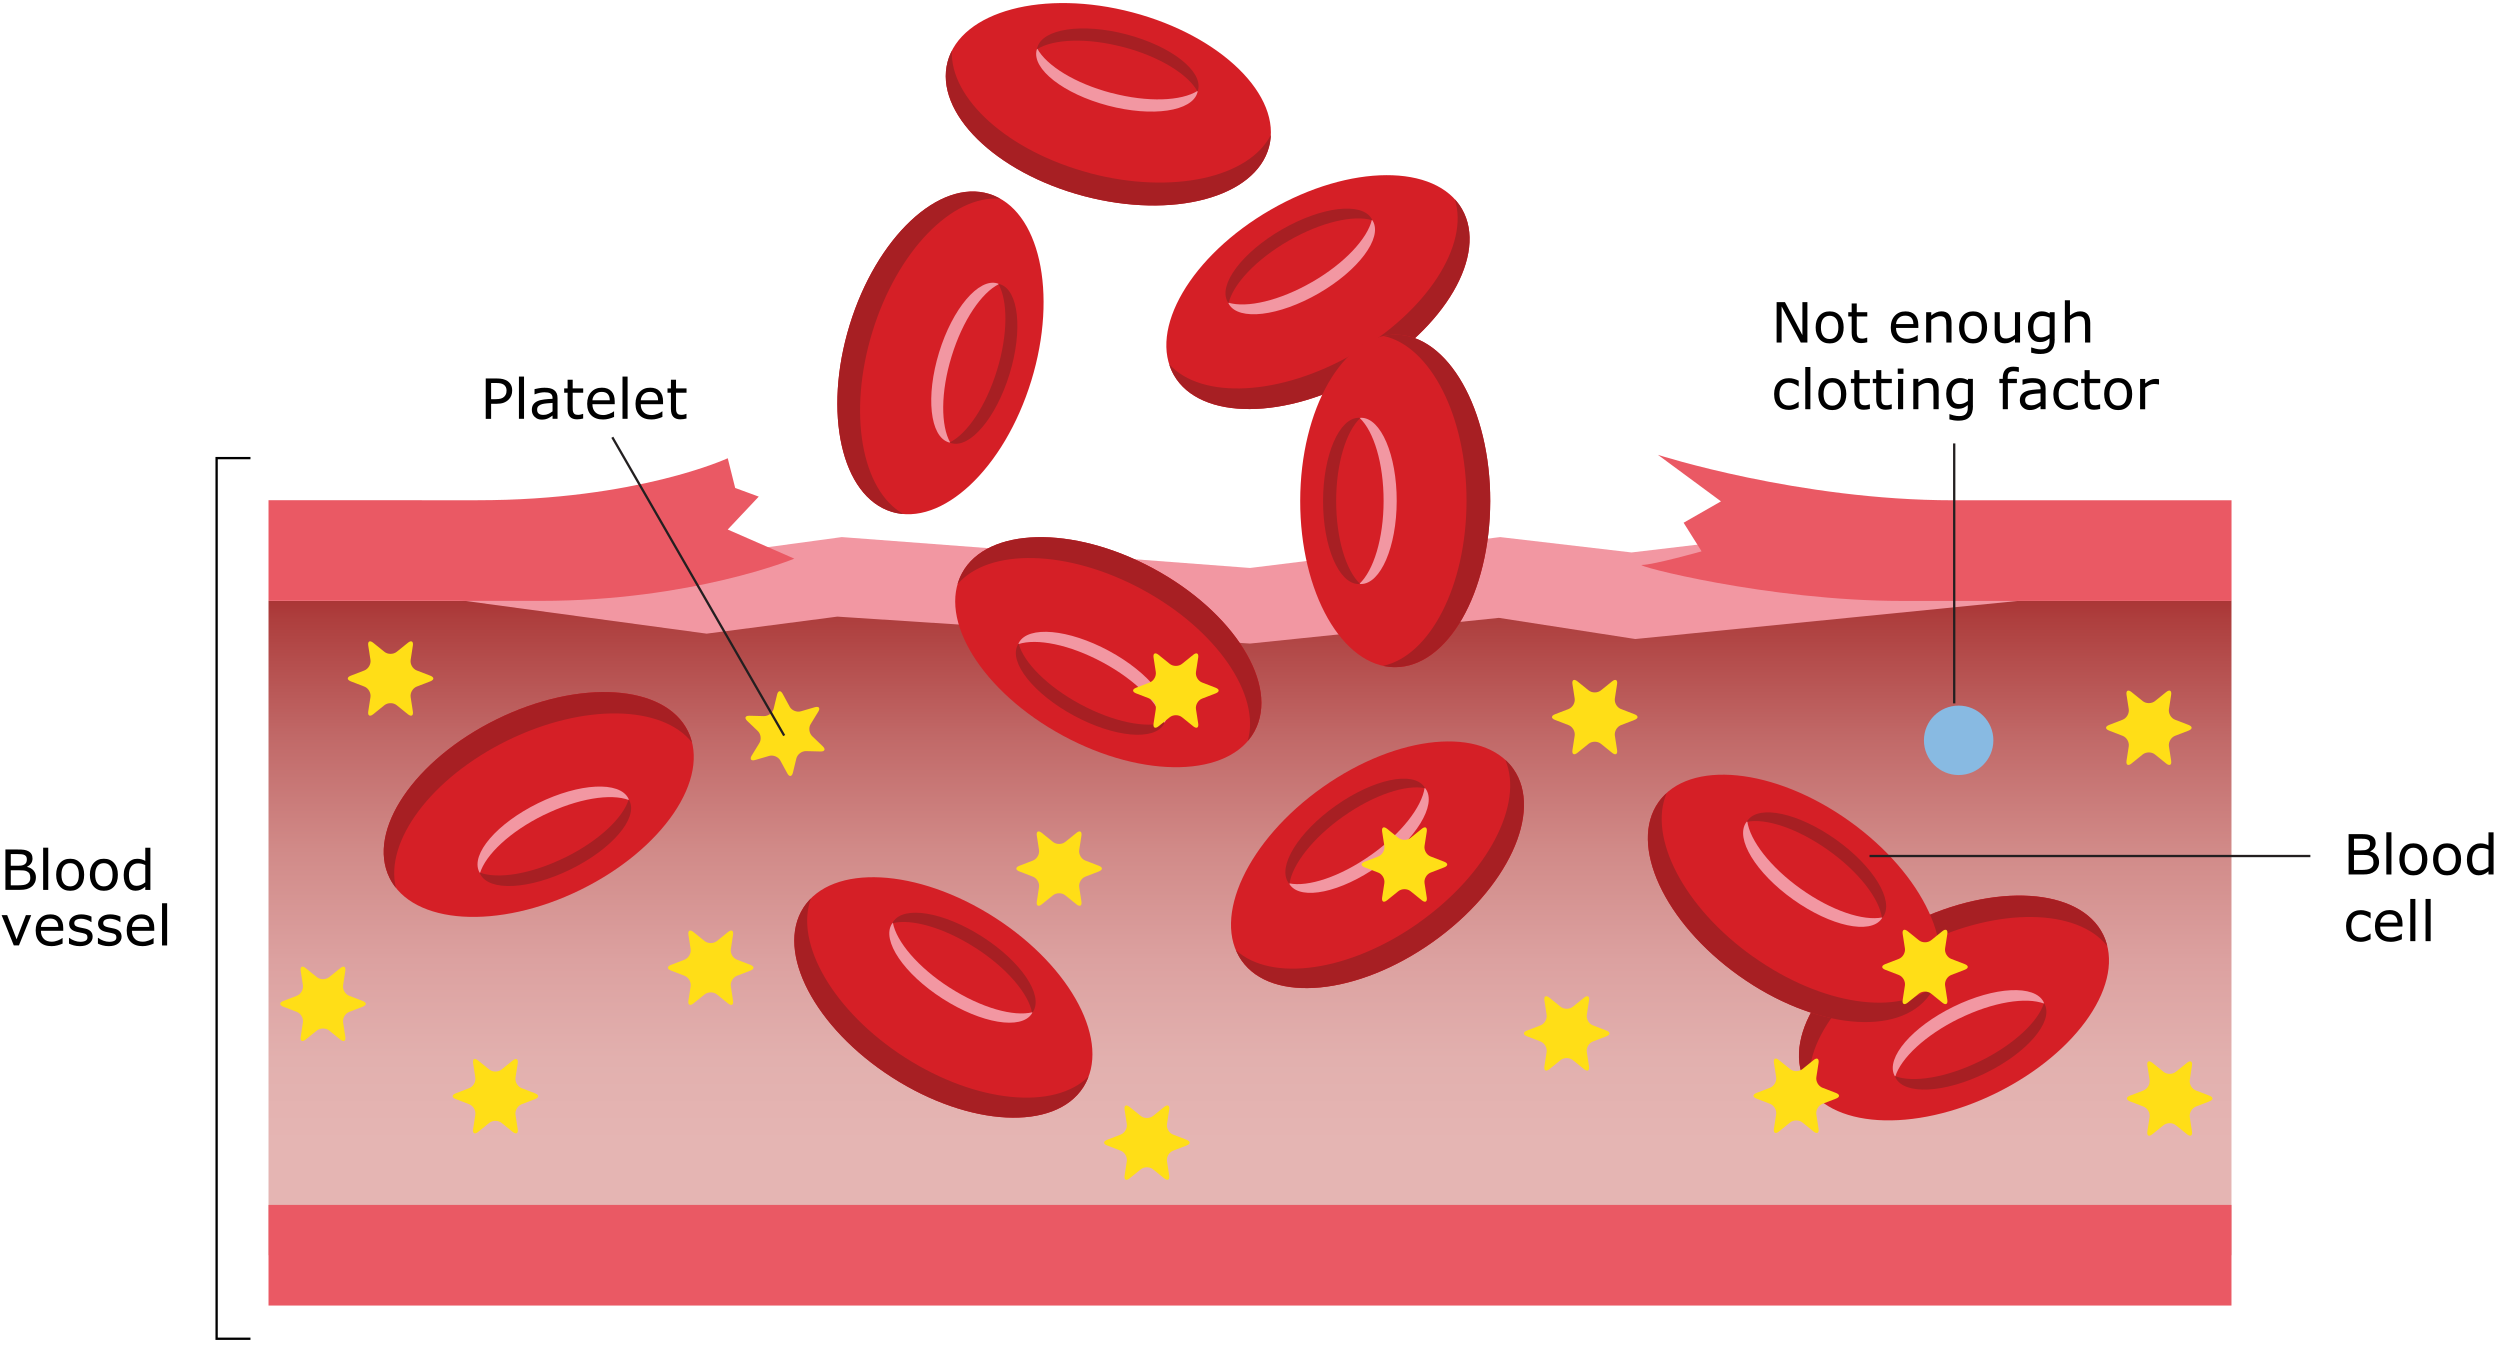 <?xml version="1.0" encoding="UTF-8"?><svg id="uuid-f29df1db-0431-4de9-861b-85aef06d7aef" xmlns="http://www.w3.org/2000/svg" xmlns:xlink="http://www.w3.org/1999/xlink" viewBox="0 0 540 292"><defs><linearGradient id="uuid-e4fbeca9-ec47-49fb-a8f5-b07a56593cc2" x1="-1394.86" y1="63.33" x2="-1394.86" y2="204.67" gradientTransform="translate(-1124.86 334.46) rotate(-180)" gradientUnits="userSpaceOnUse"><stop offset=".17" stop-color="#e5b5b3"/><stop offset=".3" stop-color="#e2b0ae"/><stop offset=".45" stop-color="#dca1a0"/><stop offset=".62" stop-color="#d18a88"/><stop offset=".79" stop-color="#c16968"/><stop offset=".97" stop-color="#ae3f3e"/><stop offset="1" stop-color="#aa3636"/></linearGradient></defs><g><path d="M390.41,73.99h-1.44l-4.14-7.81v7.81h-1.08v-8.73h1.8l3.77,7.13v-7.13h1.08v8.73Z"/><path d="M398.23,70.72c0,1.07-.27,1.91-.82,2.53-.55,.62-1.28,.93-2.2,.93s-1.66-.31-2.21-.93c-.55-.62-.82-1.46-.82-2.53s.27-1.91,.82-2.53c.54-.62,1.28-.93,2.21-.93s1.65,.31,2.2,.93,.82,1.46,.82,2.53Zm-1.14,0c0-.85-.17-1.48-.5-1.89-.33-.41-.79-.62-1.38-.62s-1.06,.21-1.39,.62c-.33,.41-.5,1.04-.5,1.89s.17,1.44,.5,1.87,.79,.64,1.39,.64,1.05-.21,1.38-.63,.5-1.04,.5-1.87Z"/><path d="M403.33,73.93c-.21,.05-.43,.1-.68,.13s-.46,.05-.65,.05c-.67,0-1.18-.18-1.52-.54-.35-.36-.52-.94-.52-1.73v-3.48h-.74v-.93h.74v-1.88h1.1v1.88h2.27v.93h-2.27v2.98c0,.34,0,.61,.02,.81s.07,.37,.16,.54c.09,.16,.2,.27,.35,.34,.15,.07,.38,.11,.69,.11,.18,0,.37-.03,.56-.08s.34-.1,.42-.13h.06v.99Z"/><path d="M414.36,70.83h-4.82c0,.4,.06,.75,.18,1.05,.12,.3,.29,.54,.5,.74,.2,.19,.44,.33,.72,.42s.59,.14,.92,.14c.45,0,.89-.09,1.35-.27s.77-.35,.96-.52h.06v1.2c-.37,.16-.75,.29-1.14,.39s-.79,.16-1.22,.16c-1.09,0-1.93-.29-2.54-.88-.61-.59-.92-1.42-.92-2.51s.29-1.92,.88-2.55c.58-.63,1.35-.94,2.31-.94,.88,0,1.56,.26,2.04,.77,.48,.52,.72,1.25,.72,2.2v.6Zm-1.07-.84c0-.58-.15-1.03-.44-1.34s-.72-.47-1.31-.47-1.06,.17-1.41,.52c-.35,.35-.55,.78-.59,1.3h3.75Z"/><path d="M421.51,73.99h-1.1v-3.73c0-.3-.02-.58-.05-.85s-.1-.47-.19-.62c-.1-.16-.24-.29-.42-.37s-.42-.12-.72-.12-.62,.07-.94,.22-.64,.34-.94,.57v4.89h-1.1v-6.55h1.1v.73c.34-.29,.7-.51,1.07-.67,.37-.16,.74-.24,1.13-.24,.71,0,1.25,.21,1.62,.64s.56,1.04,.56,1.84v4.25Z"/><path d="M429.21,70.72c0,1.07-.27,1.91-.82,2.53-.55,.62-1.28,.93-2.2,.93s-1.66-.31-2.21-.93c-.55-.62-.82-1.46-.82-2.53s.27-1.91,.82-2.53c.54-.62,1.28-.93,2.21-.93s1.65,.31,2.2,.93,.82,1.46,.82,2.53Zm-1.14,0c0-.85-.17-1.48-.5-1.89-.33-.41-.79-.62-1.38-.62s-1.06,.21-1.39,.62c-.33,.41-.5,1.04-.5,1.89s.17,1.44,.5,1.87,.79,.64,1.39,.64,1.05-.21,1.38-.63,.5-1.04,.5-1.87Z"/><path d="M436.34,73.99h-1.1v-.73c-.37,.29-.73,.52-1.07,.67-.34,.16-.72,.23-1.13,.23-.69,0-1.22-.21-1.61-.63-.38-.42-.58-1.04-.58-1.85v-4.25h1.1v3.73c0,.33,.02,.62,.05,.85s.1,.44,.2,.61c.11,.17,.24,.3,.41,.38s.41,.12,.73,.12c.29,0,.6-.07,.94-.22,.34-.15,.65-.34,.95-.57v-4.89h1.1v6.55Z"/><path d="M443.82,73.24c0,1.11-.25,1.92-.76,2.44s-1.28,.78-2.33,.78c-.35,0-.69-.02-1.02-.07s-.66-.12-.98-.21v-1.13h.06c.18,.07,.47,.16,.86,.26s.78,.16,1.17,.16,.69-.04,.93-.13c.25-.09,.44-.21,.57-.38,.14-.15,.23-.34,.29-.55s.09-.46,.09-.72v-.6c-.33,.27-.65,.46-.95,.6-.3,.13-.69,.2-1.16,.2-.78,0-1.4-.28-1.86-.85-.46-.56-.69-1.36-.69-2.39,0-.56,.08-1.05,.24-1.46,.16-.41,.37-.76,.65-1.06,.25-.28,.56-.49,.93-.65,.36-.15,.72-.23,1.08-.23,.38,0,.7,.04,.95,.11,.26,.08,.53,.19,.81,.35l.07-.28h1.03v5.8Zm-1.1-1.05v-3.57c-.29-.13-.57-.23-.82-.28-.25-.06-.5-.08-.75-.08-.61,0-1.08,.2-1.43,.61-.35,.41-.52,1-.52,1.77s.13,1.29,.39,1.67,.69,.57,1.28,.57c.32,0,.64-.06,.96-.18,.32-.12,.62-.29,.89-.5Z"/><path d="M451.47,73.99h-1.1v-3.73c0-.3-.02-.58-.05-.85s-.1-.47-.19-.62c-.1-.16-.24-.29-.42-.37s-.42-.12-.72-.12-.62,.07-.94,.22-.64,.34-.94,.57v4.89h-1.1v-9.12h1.1v3.3c.34-.29,.7-.51,1.07-.67,.37-.16,.74-.24,1.13-.24,.71,0,1.25,.21,1.62,.64s.56,1.04,.56,1.84v4.25Z"/><path d="M388.51,87.98c-.37,.18-.72,.31-1.05,.41s-.68,.15-1.05,.15c-.47,0-.91-.07-1.3-.21s-.73-.35-1.01-.63c-.29-.28-.51-.64-.66-1.07s-.23-.93-.23-1.51c0-1.07,.29-1.91,.88-2.52,.59-.61,1.36-.91,2.33-.91,.38,0,.74,.05,1.11,.16s.69,.23,.99,.39v1.23h-.06c-.34-.26-.68-.46-1.04-.6s-.71-.21-1.05-.21c-.62,0-1.12,.21-1.48,.63-.36,.42-.54,1.04-.54,1.85s.18,1.4,.53,1.82,.85,.64,1.49,.64c.22,0,.45-.03,.68-.09,.23-.06,.44-.13,.62-.23,.16-.08,.31-.17,.45-.26s.25-.17,.33-.24h.06v1.21Z"/><path d="M391.04,88.39h-1.1v-9.12h1.1v9.12Z"/><path d="M398.8,85.12c0,1.07-.27,1.91-.82,2.53-.55,.62-1.28,.93-2.2,.93s-1.66-.31-2.21-.93c-.55-.62-.82-1.46-.82-2.53s.27-1.91,.82-2.53c.54-.62,1.28-.93,2.21-.93s1.65,.31,2.2,.93,.82,1.46,.82,2.53Zm-1.14,0c0-.85-.17-1.48-.5-1.89-.33-.41-.79-.62-1.38-.62s-1.06,.21-1.39,.62c-.33,.41-.5,1.04-.5,1.89s.17,1.44,.5,1.87,.79,.64,1.39,.64,1.05-.21,1.38-.63,.5-1.04,.5-1.87Z"/><path d="M403.9,88.33c-.21,.05-.43,.1-.68,.13s-.46,.05-.65,.05c-.67,0-1.18-.18-1.52-.54-.35-.36-.52-.94-.52-1.73v-3.48h-.74v-.93h.74v-1.88h1.1v1.88h2.27v.93h-2.27v2.98c0,.34,0,.61,.02,.81s.07,.37,.16,.54c.09,.16,.2,.27,.35,.34,.15,.07,.38,.11,.69,.11,.18,0,.37-.03,.56-.08s.34-.1,.42-.13h.06v.99Z"/><path d="M408.63,88.33c-.21,.05-.43,.1-.68,.13s-.46,.05-.65,.05c-.67,0-1.18-.18-1.52-.54-.35-.36-.52-.94-.52-1.73v-3.48h-.74v-.93h.74v-1.88h1.1v1.88h2.27v.93h-2.27v2.98c0,.34,0,.61,.02,.81s.07,.37,.16,.54c.09,.16,.2,.27,.35,.34,.15,.07,.38,.11,.69,.11,.18,0,.37-.03,.56-.08s.34-.1,.42-.13h.06v.99Z"/><path d="M411.15,80.75h-1.24v-1.14h1.24v1.14Zm-.07,7.64h-1.1v-6.55h1.1v6.55Z"/><path d="M418.73,88.39h-1.1v-3.73c0-.3-.02-.58-.05-.85s-.1-.47-.19-.62c-.1-.16-.24-.29-.42-.37s-.42-.12-.72-.12-.62,.07-.94,.22-.64,.34-.94,.57v4.89h-1.1v-6.55h1.1v.73c.34-.29,.7-.51,1.07-.67,.37-.16,.74-.24,1.13-.24,.71,0,1.25,.21,1.62,.64s.56,1.04,.56,1.84v4.25Z"/><path d="M426.16,87.65c0,1.11-.25,1.92-.76,2.44s-1.28,.78-2.33,.78c-.35,0-.69-.02-1.02-.07s-.66-.12-.98-.21v-1.13h.06c.18,.07,.47,.16,.86,.26s.78,.16,1.17,.16,.69-.04,.93-.13c.25-.09,.44-.21,.57-.38,.14-.15,.23-.34,.29-.55s.09-.46,.09-.72v-.6c-.33,.27-.65,.46-.95,.6-.3,.13-.69,.2-1.16,.2-.78,0-1.4-.28-1.86-.85-.46-.56-.69-1.36-.69-2.39,0-.56,.08-1.05,.24-1.46,.16-.41,.37-.76,.65-1.06,.25-.28,.56-.49,.93-.65,.36-.15,.72-.23,1.08-.23,.38,0,.7,.04,.95,.11,.26,.08,.53,.19,.81,.35l.07-.28h1.03v5.8Zm-1.1-1.05v-3.57c-.29-.13-.57-.23-.82-.28-.25-.06-.5-.08-.75-.08-.61,0-1.08,.2-1.43,.61-.35,.41-.52,1-.52,1.77s.13,1.29,.39,1.67,.69,.57,1.28,.57c.32,0,.64-.06,.96-.18,.32-.12,.62-.29,.89-.5Z"/><path d="M436.07,80.34h-.06c-.12-.04-.28-.07-.48-.11s-.37-.06-.52-.06c-.47,0-.82,.1-1.03,.31-.21,.21-.32,.59-.32,1.13v.22h1.99v.93h-1.95v5.62h-1.1v-5.62h-.74v-.93h.74v-.22c0-.78,.19-1.37,.58-1.79,.39-.42,.95-.62,1.68-.62,.25,0,.47,.01,.67,.04s.38,.05,.54,.08v1.01Z"/><path d="M441.86,88.39h-1.1v-.7c-.1,.07-.23,.16-.4,.28s-.33,.21-.48,.28c-.18,.09-.39,.17-.63,.23s-.52,.09-.84,.09c-.59,0-1.09-.2-1.5-.59-.41-.39-.62-.89-.62-1.49,0-.5,.11-.9,.32-1.2s.52-.55,.91-.72c.4-.18,.88-.29,1.44-.36s1.16-.11,1.8-.14v-.17c0-.25-.04-.46-.13-.62-.09-.16-.21-.29-.38-.39-.16-.09-.34-.15-.56-.18s-.45-.05-.69-.05c-.29,0-.61,.04-.97,.11s-.72,.19-1.1,.33h-.06v-1.12c.21-.06,.53-.12,.93-.19s.81-.11,1.2-.11c.46,0,.86,.04,1.21,.11,.34,.08,.64,.21,.89,.39,.25,.18,.43,.41,.56,.7s.19,.64,.19,1.06v4.44Zm-1.1-1.61v-1.82c-.34,.02-.73,.05-1.19,.09s-.82,.1-1.08,.17c-.32,.09-.57,.23-.77,.42s-.29,.45-.29,.78c0,.38,.11,.66,.34,.85s.57,.28,1.04,.28c.39,0,.74-.08,1.06-.23,.32-.15,.62-.33,.89-.54Z"/><path d="M448.82,87.98c-.37,.18-.72,.31-1.05,.41s-.68,.15-1.05,.15c-.47,0-.91-.07-1.3-.21s-.73-.35-1.01-.63c-.29-.28-.51-.64-.66-1.07s-.23-.93-.23-1.51c0-1.07,.29-1.91,.88-2.52,.59-.61,1.36-.91,2.33-.91,.38,0,.74,.05,1.11,.16s.69,.23,.99,.39v1.23h-.06c-.34-.26-.68-.46-1.04-.6s-.71-.21-1.05-.21c-.62,0-1.12,.21-1.48,.63-.36,.42-.54,1.04-.54,1.85s.18,1.4,.53,1.82,.85,.64,1.49,.64c.22,0,.45-.03,.68-.09,.23-.06,.44-.13,.62-.23,.16-.08,.31-.17,.45-.26s.25-.17,.33-.24h.06v1.21Z"/><path d="M453.64,88.33c-.21,.05-.43,.1-.68,.13s-.46,.05-.65,.05c-.67,0-1.18-.18-1.52-.54-.35-.36-.52-.94-.52-1.73v-3.48h-.74v-.93h.74v-1.88h1.1v1.88h2.27v.93h-2.27v2.98c0,.34,0,.61,.02,.81s.07,.37,.16,.54c.09,.16,.2,.27,.35,.34,.15,.07,.38,.11,.69,.11,.18,0,.37-.03,.56-.08s.34-.1,.42-.13h.06v.99Z"/><path d="M460.55,85.12c0,1.07-.27,1.91-.82,2.53-.55,.62-1.28,.93-2.2,.93s-1.66-.31-2.21-.93c-.55-.62-.82-1.46-.82-2.53s.27-1.91,.82-2.53c.54-.62,1.28-.93,2.21-.93s1.65,.31,2.2,.93,.82,1.46,.82,2.53Zm-1.14,0c0-.85-.17-1.48-.5-1.89-.33-.41-.79-.62-1.38-.62s-1.06,.21-1.39,.62c-.33,.41-.5,1.04-.5,1.89s.17,1.44,.5,1.87,.79,.64,1.39,.64,1.05-.21,1.38-.63,.5-1.04,.5-1.87Z"/><path d="M466.34,83.05h-.06c-.16-.04-.32-.07-.48-.08s-.34-.03-.55-.03c-.34,0-.67,.08-.98,.23s-.62,.35-.91,.58v4.65h-1.1v-6.55h1.1v.97c.44-.35,.82-.6,1.16-.75,.33-.15,.67-.22,1.02-.22,.19,0,.33,0,.42,.01,.09,0,.21,.03,.39,.06v1.13Z"/></g><polygon points="58 129.79 105.77 129.79 153.71 136.46 180.87 132.53 271.27 135.4 323.22 129.79 352.41 135.13 415.57 129.79 482 129.79 482 271.13 58 271.13 58 129.79" fill="url(#uuid-e4fbeca9-ec47-49fb-a8f5-b07a56593cc2)"/><polygon points="86.49 127.9 152.64 136.87 180.87 133.19 270 139.01 323.76 133.46 353.22 138.03 435.97 129.79 408.84 112.64 352.41 119.33 324.03 116.01 270 122.68 181.83 116.01 149.47 120.41 97.47 111.02 86.49 127.9" fill="#f297a2"/><rect x="58" y="260.26" width="424" height="21.74" transform="translate(540 542.26) rotate(-180)" fill="#ea5964"/><circle cx="423.07" cy="159.91" r="7.5" fill="#88bae2"/><g><ellipse cx="203.77" cy="215.46" rx="20.52" ry="35.91" transform="translate(-87.61 270.62) rotate(-57.32)" fill="#d51f26"/><path d="M205.13,213.34c-6.84-4.39-11.52-9.95-12.27-14.05-.07,.09-.15,.17-.21,.26-2.29,3.58,2.61,10.82,10.96,16.17,8.35,5.35,16.97,6.8,19.27,3.22,.06-.09,.1-.2,.15-.3-4.04,1.02-11.05-.91-17.89-5.3Z" fill="#f297a2"/><path d="M210.66,204.71c6.84,4.39,11.52,9.95,12.27,14.05,.07-.09,.15-.17,.21-.26,2.29-3.58-2.61-10.82-10.96-16.17s-16.97-6.8-19.27-3.22c-.06,.09-.1,.2-.15,.3,4.04-1.02,11.05,.91,17.89,5.3Z" fill="#a71f23"/><path d="M195.46,228.41c-15.41-9.89-23.89-24.64-20.29-34.35-.61,.61-1.16,1.27-1.63,2-6.12,9.54,2.45,25.95,19.14,36.66,16.69,10.71,35.19,11.66,41.31,2.12,.47-.73,.84-1.51,1.14-2.32-7.33,7.33-24.27,5.77-39.68-4.12Z" fill="#a71f23"/></g><g><ellipse cx="422.06" cy="217.75" rx="35.91" ry="20.52" transform="translate(-52.77 208.27) rotate(-26.15)" fill="#d51f26"/><path d="M423.17,220.01c7.29-3.58,14.47-4.71,18.37-3.23-.04-.11-.06-.22-.11-.32-1.87-3.82-10.61-3.37-19.51,1-8.9,4.37-14.6,11.01-12.73,14.82,.05,.1,.12,.19,.18,.28,1.22-3.99,6.5-8.98,13.79-12.56Z" fill="#f297a2"/><path d="M427.69,229.21c-7.29,3.58-14.47,4.71-18.37,3.23,.04,.11,.06,.22,.11,.32,1.87,3.82,10.61,3.37,19.51-1,8.9-4.37,14.6-11.01,12.73-14.82-.05-.1-.12-.19-.18-.28-1.22,3.99-6.5,8.98-13.79,12.56Z" fill="#a71f23"/><path d="M415.28,203.93c16.44-8.07,33.45-7.69,39.89,.42-.21-.84-.49-1.65-.87-2.43-4.99-10.17-23.48-11.34-41.28-2.6-17.8,8.74-28.19,24.07-23.19,34.25,.38,.78,.85,1.5,1.39,2.18-2.48-10.06,7.63-23.75,24.06-31.82Z" fill="#a71f23"/></g><g><ellipse cx="116.36" cy="173.78" rx="35.91" ry="20.52" transform="translate(-64.67 69.06) rotate(-26.15)" fill="#d51f26"/><path d="M117.48,176.04c7.29-3.58,14.47-4.71,18.37-3.23-.04-.11-.06-.22-.11-.32-1.87-3.82-10.61-3.37-19.51,1-8.9,4.37-14.6,11.01-12.73,14.82,.05,.1,.12,.19,.18,.28,1.22-3.99,6.5-8.98,13.79-12.56Z" fill="#f297a2"/><path d="M121.99,185.24c-7.29,3.58-14.47,4.71-18.37,3.23,.04,.11,.06,.22,.11,.32,1.87,3.82,10.61,3.37,19.51-1,8.9-4.37,14.6-11.01,12.73-14.82-.05-.1-.12-.19-.18-.28-1.22,3.99-6.5,8.98-13.79,12.56Z" fill="#a71f23"/><path d="M109.58,159.96c16.44-8.07,33.45-7.69,39.89,.42-.21-.84-.49-1.65-.87-2.43-4.99-10.17-23.48-11.34-41.28-2.6-17.8,8.74-28.19,24.07-23.19,34.25,.38,.78,.85,1.5,1.39,2.18-2.48-10.06,7.63-23.75,24.06-31.82Z" fill="#a71f23"/></g><g><ellipse cx="203.14" cy="76.22" rx="35.91" ry="20.52" transform="translate(70.65 248.04) rotate(-72.93)" fill="#d51f26"/><path d="M205.55,76.96c2.38-7.77,6.48-13.77,10.23-15.6-.1-.04-.2-.1-.31-.14-4.06-1.25-9.72,5.43-12.63,14.91-2.91,9.48-1.98,18.18,2.09,19.42,.11,.03,.22,.04,.33,.06-2.07-3.62-2.1-10.89,.29-18.65Z" fill="#f297a2"/><path d="M215.35,79.97c-2.38,7.77-6.48,13.77-10.23,15.6,.1,.04,.2,.1,.31,.14,4.06,1.25,9.72-5.43,12.63-14.91s1.98-18.18-2.09-19.42c-.11-.03-.22-.04-.33-.06,2.07,3.62,2.1,10.89-.29,18.65Z" fill="#a71f23"/><path d="M188.43,71.7c5.37-17.51,17.3-29.64,27.62-28.78-.75-.42-1.54-.77-2.37-1.03-10.83-3.33-24.34,9.35-30.16,28.31-5.82,18.96-1.76,37.03,9.08,40.35,.83,.26,1.68,.41,2.54,.48-9.03-5.08-12.08-21.82-6.71-39.32Z" fill="#a71f23"/></g><g><ellipse cx="284.68" cy="63.09" rx="35.91" ry="20.52" transform="translate(6.6 150.8) rotate(-30)" fill="#d51f26"/><path d="M283.42,60.91c-7.04,4.06-14.12,5.67-18.12,4.46,.05,.1,.08,.21,.13,.31,2.13,3.68,10.81,2.64,19.4-2.31,8.59-4.96,13.83-11.96,11.7-15.64-.06-.1-.14-.18-.2-.27-.95,4.06-5.88,9.4-12.92,13.46Z" fill="#f297a2"/><path d="M278.29,52.03c7.04-4.06,14.12-5.67,18.12-4.46-.05-.1-.08-.21-.13-.31-2.13-3.68-10.81-2.64-19.4,2.31-8.59,4.96-13.83,11.96-11.7,15.64,.06,.1,.14,.18,.2,.27,.95-4.06,5.88-9.4,12.92-13.46Z" fill="#a71f23"/><path d="M292.37,76.42c-15.86,9.16-32.85,9.92-39.83,2.26,.26,.82,.6,1.61,1.03,2.37,5.67,9.81,24.19,9.73,41.36-.19,17.18-9.92,26.51-25.91,20.84-35.73-.43-.75-.95-1.44-1.53-2.08,3.15,9.87-6.01,24.21-21.87,33.36Z" fill="#a71f23"/></g><g><ellipse cx="387.53" cy="194.07" rx="20.52" ry="35.91" transform="translate(4.66 397.17) rotate(-54.55)" fill="#d51f26"/><path d="M388.99,192.01c-6.62-4.71-11.02-10.49-11.58-14.63-.07,.08-.16,.16-.23,.25-2.47,3.46,2.08,10.93,10.16,16.68,8.08,5.75,16.63,7.61,19.09,4.15,.07-.09,.11-.2,.16-.3-4.09,.83-10.99-1.44-17.61-6.16Z" fill="#f297a2"/><path d="M394.93,183.66c6.62,4.71,11.02,10.49,11.58,14.63,.07-.08,.16-.16,.23-.25,2.47-3.46-2.08-10.93-10.16-16.68-8.08-5.75-16.63-7.61-19.09-4.15-.07,.09-.11,.2-.16,.3,4.09-.83,10.99,1.44,17.61,6.16Z" fill="#a71f23"/><path d="M378.6,206.6c-14.92-10.62-22.67-25.76-18.6-35.29-.64,.58-1.22,1.21-1.72,1.92-6.57,9.23,1.19,26.04,17.35,37.55,16.16,11.5,34.58,13.35,41.16,4.11,.5-.71,.91-1.47,1.25-2.26-7.67,6.96-24.52,4.59-39.43-6.04Z" fill="#a71f23"/></g><g><ellipse cx="297.54" cy="186.77" rx="35.91" ry="20.52" transform="translate(-53.25 205.81) rotate(-35.22)" fill="#d51f26"/><path d="M296.08,184.71c-6.64,4.69-13.55,6.93-17.63,6.09,.06,.1,.1,.2,.16,.3,2.45,3.47,11.01,1.65,19.11-4.07,8.1-5.72,12.68-13.17,10.23-16.64-.07-.09-.15-.17-.23-.25-.57,4.13-5,9.89-11.64,14.58Z" fill="#f297a2"/><path d="M290.17,176.34c6.64-4.69,13.55-6.93,17.63-6.09-.06-.1-.1-.2-.16-.3-2.45-3.47-11.01-1.65-19.11,4.07s-12.68,13.17-10.23,16.64c.07,.09,.15,.17,.23,.25,.57-4.13,5-9.89,11.64-14.58Z" fill="#a71f23"/><path d="M306.42,199.35c-14.96,10.56-31.81,12.87-39.46,5.88,.34,.79,.74,1.55,1.24,2.26,6.54,9.26,24.97,7.49,41.17-3.95,16.2-11.44,24.04-28.22,17.5-37.48-.5-.71-1.08-1.35-1.72-1.93,4.03,9.54-3.78,24.65-18.74,35.21Z" fill="#a71f23"/></g><g><ellipse cx="239.4" cy="22.52" rx="20.52" ry="35.91" transform="translate(156.51 248.24) rotate(-75.21)" fill="#d51f26"/><path d="M240.04,20.08c-7.86-2.07-14.02-5.93-16-9.6-.04,.11-.09,.2-.12,.31-1.08,4.11,5.81,9.49,15.4,12.02,9.59,2.53,18.24,1.25,19.33-2.86,.03-.11,.03-.22,.05-.33-3.53,2.22-10.79,2.53-18.65,.45Z" fill="#f297a2"/><path d="M242.66,10.17c7.86,2.07,14.02,5.93,16,9.6,.04-.11,.09-.2,.12-.31,1.08-4.11-5.81-9.49-15.4-12.02s-18.24-1.25-19.33,2.86c-.03,.11-.03,.22-.05,.33,3.53-2.22,10.79-2.53,18.65-.45Z" fill="#a71f23"/><path d="M235.47,37.4c-17.71-4.67-30.31-16.1-29.86-26.45-.39,.77-.71,1.57-.93,2.41-2.89,10.96,10.31,23.95,29.48,29.01,19.18,5.06,37.07,.28,39.96-10.67,.22-.84,.34-1.69,.38-2.55-4.72,9.22-21.32,12.94-39.03,8.27Z" fill="#a71f23"/></g><g><ellipse cx="301.38" cy="108.21" rx="35.91" ry="20.52" transform="translate(192.68 409.41) rotate(-89.91)" fill="#d51f26"/><path d="M298.86,108.2c-.01,8.13-2.18,15.06-5.23,17.91,.11,.01,.22,.04,.33,.04,4.25,0,7.71-8.03,7.73-17.94,.02-9.92-3.42-17.96-7.67-17.97-.11,0-.22,.03-.33,.04,3.04,2.86,5.18,9.8,5.17,17.93Z" fill="#f297a2"/><path d="M288.61,108.19c.01-8.13,2.18-15.06,5.23-17.91-.11-.01-.22-.04-.33-.04-4.25,0-7.71,8.03-7.73,17.94-.02,9.92,3.42,17.96,7.67,17.97,.11,0,.22-.03,.33-.04-3.04-2.86-5.18-9.8-5.17-17.93Z" fill="#a71f23"/><path d="M316.77,108.23c-.03,18.31-7.89,33.4-18.01,35.59,.84,.19,1.7,.29,2.56,.29,11.33,.02,20.55-16.04,20.58-35.88,.03-19.83-9.13-35.93-20.46-35.95-.87,0-1.72,.1-2.57,.29,10.12,2.23,17.93,17.34,17.9,35.65Z" fill="#a71f23"/></g><g><ellipse cx="239.39" cy="140.86" rx="20.52" ry="35.91" transform="translate(1.68 284.54) rotate(-61.62)" fill="#d51f26"/><path d="M238.19,143.08c7.15,3.86,12.23,9.05,13.29,13.09,.06-.09,.14-.18,.19-.28,2.02-3.74-3.42-10.59-12.14-15.3-8.73-4.71-17.44-5.5-19.46-1.76-.05,.1-.08,.21-.12,.31,3.96-1.32,11.09,.08,18.23,3.94Z" fill="#f297a2"/><path d="M233.32,152.1c-7.15-3.86-12.23-9.05-13.29-13.09-.06,.09-.14,.18-.19,.28-2.02,3.74,3.42,10.59,12.14,15.3,8.73,4.71,17.44,5.5,19.46,1.76,.05-.1,.08-.21,.12-.31-3.96,1.32-11.09-.08-18.23-3.94Z" fill="#a71f23"/><path d="M246.7,127.32c16.11,8.7,25.67,22.77,22.81,32.73,.56-.65,1.06-1.35,1.47-2.12,5.39-9.97-4.39-25.7-21.84-35.12-17.45-9.43-35.96-8.98-41.35,.99-.41,.76-.73,1.57-.96,2.39,6.76-7.86,23.76-7.57,39.88,1.13Z" fill="#a71f23"/></g><path d="M157.19,98.98s-19.55,9.07-54.04,9.07H58v21.74h58.77c32.71,0,54.8-9.12,54.8-9.12l-14.38-6.29,6.7-7.11-5.09-1.87-1.61-6.43Z" fill="#ea5964"/><path d="M358.09,98.23l13.64,10.06-8.07,4.62,3.88,6.18s-10.44,2.93-12.85,2.93,27.2,7.78,56.12,7.78h71.2v-21.74h-60.13c-33.3,0-63.78-9.82-63.78-9.82Z" fill="#ea5964"/><path d="M170.56,152.63c.44,.82,1.54,1.27,2.43,1.01l3.01-.88c.89-.26,1.23,.18,.74,.97l-1.64,2.68c-.49,.79-.33,1.97,.34,2.61l2.27,2.17c.67,.64,.46,1.15-.47,1.13l-3.14-.08c-.93-.02-1.87,.7-2.09,1.6l-.74,3.05c-.22,.9-.77,.98-1.21,.16l-1.5-2.76c-.44-.82-1.54-1.27-2.43-1.01l-3.01,.88c-.89,.26-1.23-.18-.74-.97l1.64-2.68c.49-.79,.33-1.97-.34-2.61l-2.27-2.17c-.67-.64-.46-1.15,.47-1.13l3.14,.08c.93,.02,1.87-.7,2.09-1.6l.74-3.05c.22-.9,.77-.98,1.21-.16l1.5,2.76Z" fill="#ffde17"/><path d="M337.09,217.46c.72,.58,1.91,.58,2.64,0l2.44-1.97c.72-.58,1.2-.31,1.06,.61l-.48,3.1c-.14,.92,.45,1.95,1.32,2.28l2.93,1.13c.87,.34,.87,.88,0,1.22l-2.93,1.13c-.87,.34-1.46,1.36-1.32,2.28l.48,3.1c.14,.92-.33,1.19-1.06,.61l-2.44-1.97c-.72-.58-1.91-.58-2.64,0l-2.44,1.97c-.72,.58-1.2,.31-1.06-.61l.48-3.1c.14-.92-.45-1.95-1.32-2.28l-2.93-1.13c-.87-.34-.87-.88,0-1.22l2.93-1.13c.87-.34,1.46-1.36,1.32-2.28l-.48-3.1c-.14-.92,.33-1.19,1.06-.61l2.44,1.97Z" fill="#ffde17"/><path d="M152.2,203.27c.72,.58,1.91,.58,2.64,0l2.44-1.97c.72-.58,1.2-.31,1.06,.61l-.48,3.1c-.14,.92,.45,1.95,1.32,2.28l2.93,1.13c.87,.34,.87,.88,0,1.22l-2.93,1.13c-.87,.34-1.46,1.36-1.32,2.28l.48,3.1c.14,.92-.33,1.19-1.06,.61l-2.44-1.97c-.72-.58-1.91-.58-2.64,0l-2.44,1.97c-.72,.58-1.2,.31-1.06-.61l.48-3.1c.14-.92-.45-1.95-1.32-2.28l-2.93-1.13c-.87-.34-.87-.88,0-1.22l2.93-1.13c.87-.34,1.46-1.36,1.32-2.28l-.48-3.1c-.14-.92,.33-1.19,1.06-.61l2.44,1.97Z" fill="#ffde17"/><path d="M414.48,203.1c.72,.58,1.91,.58,2.64,0l2.44-1.97c.72-.58,1.2-.31,1.06,.61l-.48,3.1c-.14,.92,.45,1.95,1.32,2.28l2.93,1.13c.87,.34,.87,.88,0,1.22l-2.93,1.13c-.87,.34-1.46,1.36-1.32,2.28l.48,3.1c.14,.92-.33,1.19-1.06,.61l-2.44-1.97c-.72-.58-1.91-.58-2.64,0l-2.44,1.97c-.72,.58-1.2,.31-1.06-.61l.48-3.1c.14-.92-.45-1.95-1.32-2.28l-2.93-1.13c-.87-.34-.87-.88,0-1.22l2.93-1.13c.87-.34,1.46-1.36,1.32-2.28l-.48-3.1c-.14-.92,.33-1.19,1.06-.61l2.44,1.97Z" fill="#ffde17"/><path d="M386.67,230.93c.72,.58,1.91,.58,2.64,0l2.44-1.97c.72-.58,1.2-.31,1.06,.61l-.48,3.1c-.14,.92,.45,1.95,1.32,2.28l2.93,1.13c.87,.34,.87,.88,0,1.22l-2.93,1.13c-.87,.34-1.46,1.36-1.32,2.28l.48,3.1c.14,.92-.33,1.19-1.06,.61l-2.44-1.97c-.72-.58-1.91-.58-2.64,0l-2.44,1.97c-.72,.58-1.2,.31-1.06-.61l.48-3.1c.14-.92-.45-1.95-1.32-2.28l-2.93-1.13c-.87-.34-.87-.88,0-1.22l2.93-1.13c.87-.34,1.46-1.36,1.32-2.28l-.48-3.1c-.14-.92,.33-1.19,1.06-.61l2.44,1.97Z" fill="#ffde17"/><path d="M302.04,180.98c.72,.58,1.91,.58,2.64,0l2.44-1.97c.72-.58,1.2-.31,1.06,.61l-.48,3.1c-.14,.92,.45,1.95,1.32,2.28l2.93,1.13c.87,.34,.87,.88,0,1.22l-2.93,1.13c-.87,.34-1.46,1.36-1.32,2.28l.48,3.1c.14,.92-.33,1.19-1.06,.61l-2.44-1.97c-.72-.58-1.91-.58-2.64,0l-2.44,1.97c-.72,.58-1.2,.31-1.06-.61l.48-3.1c.14-.92-.45-1.95-1.32-2.28l-2.93-1.13c-.87-.34-.87-.88,0-1.22l2.93-1.13c.87-.34,1.46-1.36,1.32-2.28l-.48-3.1c-.14-.92,.33-1.19,1.06-.61l2.44,1.97Z" fill="#ffde17"/><path d="M343.15,149.13c.72,.58,1.91,.58,2.64,0l2.44-1.97c.72-.58,1.2-.31,1.06,.61l-.48,3.1c-.14,.92,.45,1.95,1.32,2.28l2.93,1.13c.87,.34,.87,.88,0,1.22l-2.93,1.13c-.87,.34-1.46,1.36-1.32,2.28l.48,3.1c.14,.92-.33,1.19-1.06,.61l-2.44-1.97c-.72-.58-1.91-.58-2.64,0l-2.44,1.97c-.72,.58-1.2,.31-1.06-.61l.48-3.1c.14-.92-.45-1.95-1.32-2.28l-2.93-1.13c-.87-.34-.87-.88,0-1.22l2.93-1.13c.87-.34,1.46-1.36,1.32-2.28l-.48-3.1c-.14-.92,.33-1.19,1.06-.61l2.44,1.97Z" fill="#ffde17"/><path d="M462.83,151.44c.72,.58,1.91,.58,2.64,0l2.44-1.97c.72-.58,1.2-.31,1.06,.61l-.48,3.1c-.14,.92,.45,1.95,1.32,2.28l2.93,1.13c.87,.34,.87,.88,0,1.22l-2.93,1.13c-.87,.34-1.46,1.36-1.32,2.28l.48,3.1c.14,.92-.33,1.19-1.06,.61l-2.44-1.97c-.72-.58-1.91-.58-2.64,0l-2.44,1.97c-.72,.58-1.2,.31-1.06-.61l.48-3.1c.14-.92-.45-1.95-1.32-2.28l-2.93-1.13c-.87-.34-.87-.88,0-1.22l2.93-1.13c.87-.34,1.46-1.36,1.32-2.28l-.48-3.1c-.14-.92,.33-1.19,1.06-.61l2.44,1.97Z" fill="#ffde17"/><path d="M246.41,241.05c.72,.58,1.91,.58,2.64,0l2.44-1.97c.72-.58,1.2-.31,1.06,.61l-.48,3.1c-.14,.92,.45,1.95,1.32,2.28l2.93,1.13c.87,.34,.87,.88,0,1.22l-2.93,1.13c-.87,.34-1.46,1.36-1.32,2.28l.48,3.1c.14,.92-.33,1.19-1.06,.61l-2.44-1.97c-.72-.58-1.91-.58-2.64,0l-2.44,1.97c-.72,.58-1.2,.31-1.06-.61l.48-3.1c.14-.92-.45-1.95-1.32-2.28l-2.93-1.13c-.87-.34-.87-.88,0-1.22l2.93-1.13c.87-.34,1.46-1.36,1.32-2.28l-.48-3.1c-.14-.92,.33-1.19,1.06-.61l2.44,1.97Z" fill="#ffde17"/><path d="M227.45,181.86c.72,.58,1.91,.58,2.64,0l2.44-1.97c.72-.58,1.2-.31,1.06,.61l-.48,3.1c-.14,.92,.45,1.95,1.32,2.28l2.93,1.13c.87,.34,.87,.88,0,1.22l-2.93,1.13c-.87,.34-1.46,1.36-1.32,2.28l.48,3.1c.14,.92-.33,1.19-1.06,.61l-2.44-1.97c-.72-.58-1.91-.58-2.64,0l-2.44,1.97c-.72,.58-1.2,.31-1.06-.61l.48-3.1c.14-.92-.45-1.95-1.32-2.28l-2.93-1.13c-.87-.34-.87-.88,0-1.22l2.93-1.13c.87-.34,1.46-1.36,1.32-2.28l-.48-3.1c-.14-.92,.33-1.19,1.06-.61l2.44,1.97Z" fill="#ffde17"/><path d="M467.33,231.52c.72,.58,1.91,.58,2.64,0l2.44-1.97c.72-.58,1.2-.31,1.06,.61l-.48,3.1c-.14,.92,.45,1.95,1.32,2.28l2.93,1.13c.87,.34,.87,.88,0,1.22l-2.93,1.13c-.87,.34-1.46,1.36-1.32,2.28l.48,3.1c.14,.92-.33,1.19-1.06,.61l-2.44-1.97c-.72-.58-1.91-.58-2.64,0l-2.44,1.97c-.72,.58-1.2,.31-1.06-.61l.48-3.1c.14-.92-.45-1.95-1.32-2.28l-2.93-1.13c-.87-.34-.87-.88,0-1.22l2.93-1.13c.87-.34,1.46-1.36,1.32-2.28l-.48-3.1c-.14-.92,.33-1.19,1.06-.61l2.44,1.97Z" fill="#ffde17"/><path d="M105.69,231.02c.72,.58,1.91,.58,2.64,0l2.44-1.97c.72-.58,1.2-.31,1.06,.61l-.48,3.1c-.14,.92,.45,1.95,1.32,2.28l2.93,1.13c.87,.34,.87,.88,0,1.22l-2.93,1.13c-.87,.34-1.46,1.36-1.32,2.28l.48,3.1c.14,.92-.33,1.19-1.06,.61l-2.44-1.97c-.72-.58-1.91-.58-2.64,0l-2.44,1.97c-.72,.58-1.2,.31-1.06-.61l.48-3.1c.14-.92-.45-1.95-1.32-2.28l-2.93-1.13c-.87-.34-.87-.88,0-1.22l2.93-1.13c.87-.34,1.46-1.36,1.32-2.28l-.48-3.1c-.14-.92,.33-1.19,1.06-.61l2.44,1.97Z" fill="#ffde17"/><path d="M68.45,211.07c.72,.58,1.91,.58,2.64,0l2.44-1.97c.72-.58,1.2-.31,1.06,.61l-.48,3.1c-.14,.92,.45,1.95,1.32,2.28l2.93,1.13c.87,.34,.87,.88,0,1.22l-2.93,1.13c-.87,.34-1.46,1.36-1.32,2.28l.48,3.1c.14,.92-.33,1.19-1.06,.61l-2.44-1.97c-.72-.58-1.91-.58-2.64,0l-2.44,1.97c-.72,.58-1.2,.31-1.06-.61l.48-3.1c.14-.92-.45-1.95-1.32-2.28l-2.93-1.13c-.87-.34-.87-.88,0-1.22l2.93-1.13c.87-.34,1.46-1.36,1.32-2.28l-.48-3.1c-.14-.92,.33-1.19,1.06-.61l2.44,1.97Z" fill="#ffde17"/><path d="M252.67,143.4c.72,.58,1.91,.58,2.64,0l2.44-1.97c.72-.58,1.2-.31,1.06,.61l-.48,3.1c-.14,.92,.45,1.95,1.32,2.28l2.93,1.13c.87,.34,.87,.88,0,1.22l-2.93,1.13c-.87,.34-1.46,1.36-1.32,2.28l.48,3.1c.14,.92-.33,1.19-1.06,.61l-2.44-1.97c-.72-.58-1.91-.58-2.64,0l-2.44,1.97c-.72,.58-1.2,.31-1.06-.61l.48-3.1c.14-.92-.45-1.95-1.32-2.28l-2.93-1.13c-.87-.34-.87-.88,0-1.22l2.93-1.13c.87-.34,1.46-1.36,1.32-2.28l-.48-3.1c-.14-.92,.33-1.19,1.06-.61l2.44,1.97Z" fill="#ffde17"/><path d="M83.04,140.8c.72,.58,1.91,.58,2.64,0l2.44-1.97c.72-.58,1.2-.31,1.06,.61l-.48,3.1c-.14,.92,.45,1.95,1.32,2.28l2.93,1.13c.87,.34,.87,.88,0,1.22l-2.93,1.13c-.87,.34-1.46,1.36-1.32,2.28l.48,3.1c.14,.92-.33,1.19-1.06,.61l-2.44-1.97c-.72-.58-1.91-.58-2.64,0l-2.44,1.97c-.72,.58-1.2,.31-1.06-.61l.48-3.1c.14-.92-.45-1.95-1.32-2.28l-2.93-1.13c-.87-.34-.87-.88,0-1.22l2.93-1.13c.87-.34,1.46-1.36,1.32-2.28l-.48-3.1c-.14-.92,.33-1.19,1.06-.61l2.44,1.97Z" fill="#ffde17"/><g><path d="M513.88,186.21c0,.43-.08,.82-.25,1.15s-.38,.61-.66,.82c-.33,.26-.69,.44-1.08,.55s-.89,.16-1.5,.16h-3.09v-8.72h2.58c.64,0,1.11,.02,1.43,.07s.62,.14,.91,.29c.32,.17,.55,.38,.7,.65s.22,.58,.22,.95c0,.41-.11,.77-.32,1.06s-.49,.52-.84,.7v.05c.59,.12,1.05,.38,1.39,.78s.51,.9,.51,1.5Zm-1.95-3.93c0-.21-.04-.39-.11-.53s-.18-.26-.34-.35c-.18-.11-.41-.17-.67-.2s-.59-.04-.97-.04h-1.38v2.52h1.5c.36,0,.65-.02,.87-.05s.41-.12,.6-.23,.31-.27,.39-.45,.11-.41,.11-.66Zm.74,3.98c0-.35-.05-.63-.16-.84s-.3-.38-.57-.53c-.19-.1-.42-.16-.68-.19s-.59-.04-.98-.04h-1.82v3.25h1.54c.51,0,.92-.03,1.25-.08s.59-.15,.8-.29c.22-.15,.38-.33,.48-.52s.15-.45,.15-.76Z"/><path d="M516.55,188.89h-1.1v-9.12h1.1v9.12Z"/><path d="M524.31,185.62c0,1.07-.27,1.91-.82,2.53s-1.28,.93-2.2,.93-1.66-.31-2.21-.93-.82-1.46-.82-2.53,.27-1.91,.82-2.53,1.28-.93,2.21-.93,1.65,.31,2.2,.93,.82,1.46,.82,2.53Zm-1.14,0c0-.85-.17-1.48-.5-1.89s-.79-.62-1.38-.62-1.06,.21-1.39,.62-.5,1.04-.5,1.89,.17,1.44,.5,1.87,.79,.63,1.39,.63,1.05-.21,1.38-.63,.5-1.04,.5-1.87Z"/><path d="M531.59,185.62c0,1.07-.27,1.91-.82,2.53s-1.28,.93-2.2,.93-1.66-.31-2.21-.93-.82-1.46-.82-2.53,.27-1.91,.82-2.53,1.28-.93,2.21-.93,1.65,.31,2.2,.93,.82,1.46,.82,2.53Zm-1.14,0c0-.85-.17-1.48-.5-1.89s-.79-.62-1.38-.62-1.06,.21-1.39,.62-.5,1.04-.5,1.89,.17,1.44,.5,1.87,.79,.63,1.39,.63,1.05-.21,1.38-.63,.5-1.04,.5-1.87Z"/><path d="M538.61,188.89h-1.1v-.69c-.32,.27-.65,.49-.99,.64s-.72,.23-1.12,.23c-.78,0-1.4-.3-1.86-.9s-.69-1.44-.69-2.5c0-.55,.08-1.05,.24-1.48s.37-.8,.64-1.11c.27-.3,.58-.52,.93-.68s.72-.23,1.1-.23c.34,0,.65,.04,.91,.11s.54,.18,.84,.34v-2.84h1.1v9.12Zm-1.1-1.61v-3.76c-.3-.13-.56-.22-.8-.28s-.49-.08-.77-.08c-.62,0-1.1,.21-1.44,.64s-.52,1.04-.52,1.83,.13,1.37,.4,1.77,.69,.61,1.28,.61c.31,0,.63-.07,.95-.21s.62-.32,.9-.54Z"/><path d="M512.05,202.88c-.37,.18-.72,.31-1.05,.41s-.68,.15-1.05,.15c-.47,0-.91-.07-1.3-.21s-.73-.35-1.01-.63c-.29-.28-.51-.64-.66-1.07s-.23-.93-.23-1.51c0-1.07,.29-1.91,.88-2.52s1.36-.91,2.33-.91c.38,0,.74,.05,1.1,.16s.69,.23,.99,.39v1.22h-.06c-.34-.26-.68-.46-1.04-.6s-.71-.21-1.05-.21c-.62,0-1.12,.21-1.48,.63s-.54,1.04-.54,1.85,.18,1.4,.53,1.82,.85,.64,1.49,.64c.22,0,.45-.03,.68-.09s.44-.13,.62-.23c.16-.08,.31-.17,.45-.26s.25-.17,.33-.24h.06v1.21Z"/><path d="M518.94,200.13h-4.82c0,.4,.06,.75,.18,1.05s.29,.54,.5,.74c.2,.19,.44,.33,.72,.42s.59,.14,.92,.14c.45,0,.89-.09,1.34-.27s.77-.35,.96-.52h.06v1.2c-.37,.16-.75,.29-1.14,.39s-.79,.16-1.22,.16c-1.09,0-1.93-.29-2.54-.88s-.91-1.42-.91-2.5,.29-1.92,.88-2.55,1.35-.94,2.31-.94c.88,0,1.56,.26,2.04,.77s.72,1.25,.72,2.2v.6Zm-1.07-.84c0-.58-.15-1.03-.44-1.34s-.72-.47-1.31-.47-1.06,.17-1.41,.52-.55,.78-.59,1.29h3.75Z"/><path d="M521.72,203.29h-1.1v-9.12h1.1v9.12Z"/><path d="M525.02,203.29h-1.1v-9.12h1.1v9.12Z"/></g><g><path d="M110.63,84.37c0,.39-.07,.75-.2,1.08s-.32,.62-.57,.86c-.3,.3-.66,.53-1.07,.68s-.93,.23-1.55,.23h-1.16v3.25h-1.16v-8.72h2.37c.52,0,.97,.04,1.33,.13s.69,.23,.97,.41c.33,.22,.59,.5,.77,.83s.27,.75,.27,1.26Zm-1.21,.03c0-.3-.05-.56-.16-.79s-.27-.4-.48-.54c-.19-.12-.4-.21-.64-.26s-.54-.08-.91-.08h-1.15v3.49h.98c.47,0,.85-.04,1.14-.13s.53-.22,.71-.4c.18-.19,.31-.38,.39-.59s.11-.44,.11-.7Z"/><path d="M113.19,90.46h-1.1v-9.12h1.1v9.12Z"/><path d="M120.45,90.46h-1.1v-.7c-.1,.07-.23,.16-.4,.28s-.33,.21-.48,.28c-.18,.09-.39,.17-.63,.23s-.52,.09-.84,.09c-.59,0-1.09-.2-1.5-.59s-.62-.89-.62-1.49c0-.5,.11-.9,.32-1.2s.52-.55,.91-.72c.4-.18,.88-.29,1.44-.36s1.16-.11,1.8-.14v-.17c0-.25-.04-.46-.13-.62s-.21-.29-.38-.39c-.16-.09-.34-.15-.56-.18s-.45-.05-.69-.05c-.29,0-.61,.04-.97,.11s-.72,.19-1.1,.33h-.06v-1.12c.21-.06,.53-.12,.93-.19s.81-.11,1.2-.11c.46,0,.86,.04,1.2,.11s.64,.21,.89,.39c.25,.18,.43,.41,.56,.7s.19,.64,.19,1.06v4.44Zm-1.1-1.61v-1.82c-.34,.02-.73,.05-1.19,.09s-.82,.1-1.08,.17c-.32,.09-.57,.23-.77,.42s-.29,.45-.29,.78c0,.38,.11,.66,.34,.85s.57,.28,1.04,.28c.39,0,.74-.08,1.06-.23s.62-.33,.89-.54Z"/><path d="M125.97,90.4c-.21,.05-.43,.1-.68,.13s-.46,.05-.65,.05c-.67,0-1.18-.18-1.52-.54s-.52-.94-.52-1.73v-3.48h-.74v-.93h.74v-1.88h1.1v1.88h2.27v.93h-2.27v2.98c0,.34,0,.61,.02,.81s.07,.37,.16,.54c.09,.16,.2,.27,.35,.34s.38,.11,.69,.11c.18,0,.37-.03,.56-.08s.34-.1,.42-.13h.06v.99Z"/><path d="M132.78,87.3h-4.82c0,.4,.06,.75,.18,1.05s.29,.54,.5,.74c.2,.19,.44,.33,.72,.42s.59,.14,.92,.14c.45,0,.89-.09,1.34-.27s.77-.35,.96-.52h.06v1.2c-.37,.16-.75,.29-1.14,.39s-.79,.16-1.22,.16c-1.09,0-1.93-.29-2.54-.88s-.91-1.42-.91-2.5,.29-1.92,.88-2.55,1.35-.94,2.31-.94c.88,0,1.56,.26,2.04,.77s.72,1.25,.72,2.2v.6Zm-1.07-.84c0-.58-.15-1.03-.44-1.34s-.72-.47-1.31-.47-1.06,.17-1.41,.52-.55,.78-.59,1.29h3.75Z"/><path d="M135.56,90.46h-1.1v-9.12h1.1v9.12Z"/><path d="M143.22,87.3h-4.82c0,.4,.06,.75,.18,1.05s.29,.54,.5,.74c.2,.19,.44,.33,.72,.42s.59,.14,.92,.14c.45,0,.89-.09,1.34-.27s.77-.35,.96-.52h.06v1.2c-.37,.16-.75,.29-1.14,.39s-.79,.16-1.22,.16c-1.09,0-1.93-.29-2.54-.88s-.91-1.42-.91-2.5,.29-1.92,.88-2.55,1.35-.94,2.31-.94c.88,0,1.56,.26,2.04,.77s.72,1.25,.72,2.2v.6Zm-1.07-.84c0-.58-.15-1.03-.44-1.34s-.72-.47-1.31-.47-1.06,.17-1.41,.52-.55,.78-.59,1.29h3.75Z"/><path d="M148.29,90.4c-.21,.05-.43,.1-.68,.13s-.46,.05-.65,.05c-.67,0-1.18-.18-1.52-.54s-.52-.94-.52-1.73v-3.48h-.74v-.93h.74v-1.88h1.1v1.88h2.27v.93h-2.27v2.98c0,.34,0,.61,.02,.81s.07,.37,.16,.54c.09,.16,.2,.27,.35,.34s.38,.11,.69,.11c.18,0,.37-.03,.56-.08s.34-.1,.42-.13h.06v.99Z"/></g><g><path d="M7.75,189.53c0,.43-.08,.82-.25,1.15s-.38,.61-.66,.82c-.33,.26-.69,.44-1.08,.55s-.89,.16-1.5,.16H1.17v-8.72H3.76c.64,0,1.11,.02,1.43,.07s.62,.14,.91,.29c.32,.17,.55,.38,.7,.65s.22,.58,.22,.95c0,.41-.11,.77-.32,1.06s-.49,.52-.84,.7v.05c.59,.12,1.05,.38,1.39,.78s.51,.9,.51,1.5Zm-1.95-3.93c0-.21-.04-.39-.11-.53s-.18-.26-.34-.35c-.18-.11-.41-.17-.67-.2s-.59-.04-.97-.04h-1.38v2.52h1.5c.36,0,.65-.02,.87-.06s.41-.11,.6-.23,.31-.27,.39-.45,.11-.41,.11-.66Zm.74,3.98c0-.35-.05-.63-.16-.84s-.3-.38-.57-.53c-.19-.1-.42-.16-.68-.19s-.59-.04-.98-.04h-1.82v3.25h1.54c.51,0,.92-.03,1.25-.08s.59-.15,.8-.29c.22-.15,.38-.33,.48-.52s.15-.45,.15-.76Z"/><path d="M10.42,192.22h-1.1v-9.12h1.1v9.12Z"/><path d="M18.18,188.95c0,1.07-.27,1.91-.82,2.53s-1.28,.93-2.2,.93-1.66-.31-2.21-.93-.82-1.46-.82-2.53,.27-1.91,.82-2.53,1.28-.93,2.21-.93,1.65,.31,2.2,.93,.82,1.46,.82,2.53Zm-1.14,0c0-.85-.17-1.48-.5-1.89s-.79-.62-1.38-.62-1.06,.21-1.39,.62-.5,1.04-.5,1.89,.17,1.44,.5,1.87,.79,.64,1.39,.64,1.05-.21,1.38-.63,.5-1.04,.5-1.87Z"/><path d="M25.46,188.95c0,1.07-.27,1.91-.82,2.53s-1.28,.93-2.2,.93-1.66-.31-2.21-.93-.82-1.46-.82-2.53,.27-1.91,.82-2.53,1.28-.93,2.21-.93,1.65,.31,2.2,.93,.82,1.46,.82,2.53Zm-1.14,0c0-.85-.17-1.48-.5-1.89s-.79-.62-1.38-.62-1.06,.21-1.39,.62-.5,1.04-.5,1.89,.17,1.44,.5,1.87,.79,.64,1.39,.64,1.05-.21,1.38-.63,.5-1.04,.5-1.87Z"/><path d="M32.48,192.22h-1.1v-.69c-.32,.27-.65,.49-.99,.64s-.72,.23-1.12,.23c-.78,0-1.4-.3-1.86-.9s-.69-1.44-.69-2.5c0-.55,.08-1.05,.24-1.48s.37-.8,.64-1.11c.27-.3,.58-.52,.93-.68s.72-.23,1.1-.23c.34,0,.65,.04,.91,.11s.54,.18,.84,.34v-2.84h1.1v9.12Zm-1.1-1.61v-3.76c-.3-.13-.56-.22-.8-.28s-.49-.08-.77-.08c-.62,0-1.1,.21-1.44,.64s-.52,1.04-.52,1.83,.13,1.37,.4,1.77,.69,.61,1.28,.61c.31,0,.63-.07,.95-.21s.62-.32,.9-.54Z"/><path d="M6.74,197.67l-2.65,6.54h-1.11l-2.63-6.54H1.55l2.03,5.21,2.01-5.21h1.15Z"/><path d="M13.66,201.06h-4.82c0,.4,.06,.75,.18,1.05s.29,.54,.5,.74c.2,.19,.44,.33,.72,.42s.59,.14,.92,.14c.45,0,.89-.09,1.34-.27s.77-.35,.96-.52h.06v1.2c-.37,.16-.75,.29-1.14,.39s-.79,.16-1.22,.16c-1.09,0-1.93-.29-2.54-.88s-.91-1.42-.91-2.5,.29-1.92,.88-2.55,1.35-.94,2.31-.94c.88,0,1.56,.26,2.04,.77s.72,1.25,.72,2.2v.6Zm-1.07-.84c0-.58-.15-1.03-.44-1.34s-.72-.47-1.31-.47-1.06,.17-1.41,.52-.55,.78-.59,1.29h3.75Z"/><path d="M20.01,202.33c0,.6-.25,1.09-.74,1.47s-1.17,.57-2.02,.57c-.48,0-.93-.06-1.33-.17s-.74-.24-1.02-.38v-1.24h.06c.35,.26,.73,.47,1.16,.62s.83,.23,1.22,.23c.48,0,.86-.08,1.14-.23s.41-.4,.41-.74c0-.26-.07-.45-.22-.59s-.43-.25-.86-.34c-.16-.04-.36-.08-.61-.12s-.48-.1-.69-.15c-.57-.15-.98-.38-1.22-.67s-.36-.66-.36-1.09c0-.27,.06-.52,.17-.76s.28-.45,.51-.64c.22-.18,.5-.33,.83-.44s.72-.16,1.13-.16c.39,0,.79,.05,1.19,.14s.73,.21,1,.35v1.18h-.06c-.28-.21-.62-.38-1.03-.52s-.8-.21-1.18-.21-.74,.08-1.02,.23-.42,.38-.42,.69c0,.27,.08,.47,.25,.61,.16,.14,.43,.25,.8,.33,.2,.05,.43,.09,.68,.14s.46,.09,.63,.13c.51,.12,.91,.32,1.18,.6,.28,.29,.42,.67,.42,1.15Z"/><path d="M26.26,202.33c0,.6-.25,1.09-.74,1.47s-1.17,.57-2.02,.57c-.48,0-.93-.06-1.33-.17s-.74-.24-1.02-.38v-1.24h.06c.35,.26,.73,.47,1.16,.62s.83,.23,1.22,.23c.48,0,.86-.08,1.14-.23s.41-.4,.41-.74c0-.26-.07-.45-.22-.59s-.43-.25-.86-.34c-.16-.04-.36-.08-.61-.12s-.48-.1-.69-.15c-.57-.15-.98-.38-1.22-.67s-.36-.66-.36-1.09c0-.27,.06-.52,.17-.76s.28-.45,.51-.64c.22-.18,.5-.33,.83-.44s.72-.16,1.13-.16c.39,0,.79,.05,1.19,.14s.73,.21,1,.35v1.18h-.06c-.28-.21-.62-.38-1.03-.52s-.8-.21-1.18-.21-.74,.08-1.02,.23-.42,.38-.42,.69c0,.27,.08,.47,.25,.61,.16,.14,.43,.25,.8,.33,.2,.05,.43,.09,.68,.14s.46,.09,.63,.13c.51,.12,.91,.32,1.18,.6,.28,.29,.42,.67,.42,1.15Z"/><path d="M33.32,201.06h-4.82c0,.4,.06,.75,.18,1.05s.29,.54,.5,.74c.2,.19,.44,.33,.72,.42s.59,.14,.92,.14c.45,0,.89-.09,1.34-.27s.77-.35,.96-.52h.06v1.2c-.37,.16-.75,.29-1.14,.39s-.79,.16-1.22,.16c-1.09,0-1.93-.29-2.54-.88s-.91-1.42-.91-2.5,.29-1.92,.88-2.55,1.35-.94,2.31-.94c.88,0,1.56,.26,2.04,.77s.72,1.25,.72,2.2v.6Zm-1.07-.84c0-.58-.15-1.03-.44-1.34s-.72-.47-1.31-.47-1.06,.17-1.41,.52-.55,.78-.59,1.29h3.75Z"/><path d="M36.1,204.22h-1.1v-9.12h1.1v9.12Z"/></g><line x1="403.82" y1="184.9" x2="499.04" y2="184.9" fill="none" stroke="#231f20" stroke-miterlimit="10" stroke-width=".5"/><line x1="422.11" y1="151.93" x2="422.11" y2="95.78" fill="none" stroke="#231f20" stroke-miterlimit="10" stroke-width=".5"/><line x1="169.38" y1="158.88" x2="132.26" y2="94.45" fill="none" stroke="#231f20" stroke-miterlimit="10" stroke-width=".5"/><polyline points="54.1 98.95 46.79 98.95 46.79 289.17 54.1 289.17" fill="none" stroke="#000" stroke-miterlimit="10" stroke-width=".5"/></svg>